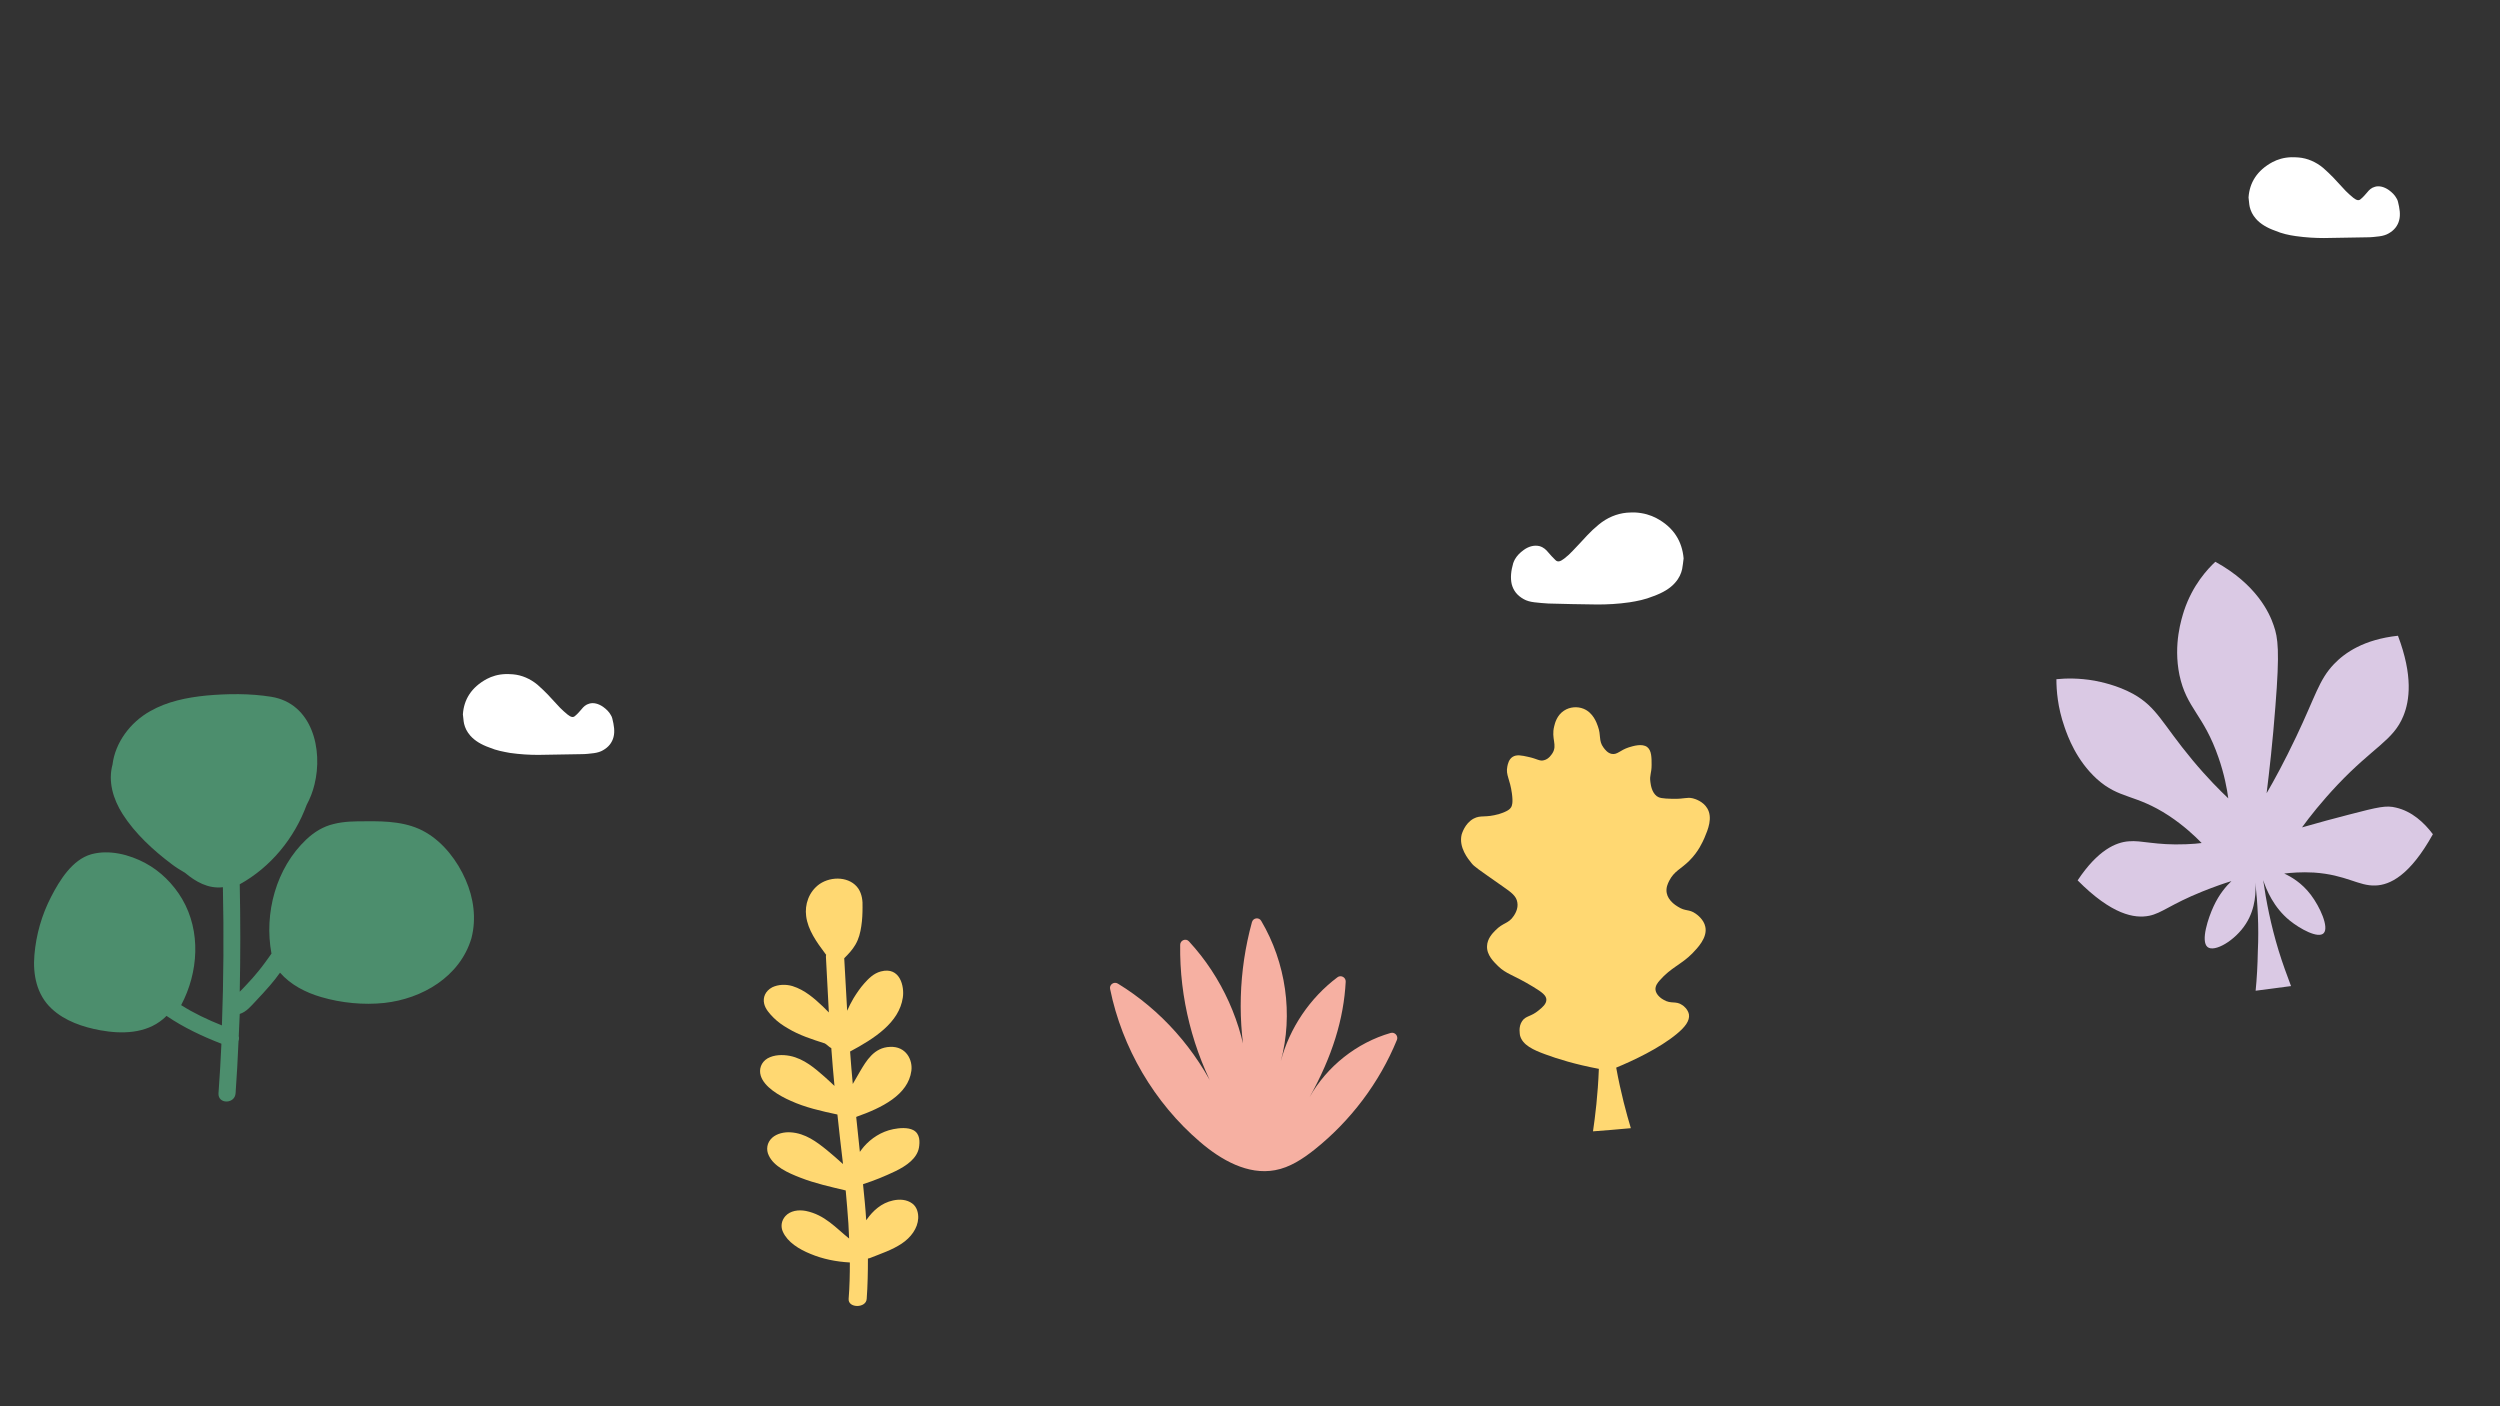 <?xml version="1.0" encoding="utf-8"?>
<!-- Generator: Adobe Illustrator 27.8.0, SVG Export Plug-In . SVG Version: 6.00 Build 0)  -->
<svg version="1.1" id="Ebene_1" xmlns="http://www.w3.org/2000/svg" xmlns:xlink="http://www.w3.org/1999/xlink" x="0px" y="0px"
	 viewBox="0 0 1024 576" style="enable-background:new 0 0 1024 576;" xml:space="preserve">
<rect x="0" y="0" width="1024" height="576" fill="#333333" stroke="none"/>
<style type="text/css">
	.st0{fill:#4C8E6D;}
	.st1{fill:#F6B0A2;}
	.st2{fill:#FFD872;}
	.st3{fill:#DAC9E4;}
	.st4{fill:#FFFFFF;}
</style>
<path class="st0" d="M190.7,360.3c-3.3-7.6-9-15.1-16.2-19.3c-7.4-4.4-16.3-4.7-24.7-4.6c-4.4,0-8.8,0-13.1,1.1
	c-4.3,1-8,3.3-11.2,6.3c-12.4,11.7-17.4,30.2-14.3,46.8c-1.7,2.4-3.4,4.8-5.2,7c-1.6,2-3.3,3.9-5.1,5.8c-0.9,1-1.8,1.9-2.7,2.8
	c0.3-14.7,0.3-29.3,0-44c12.7-7,22.4-18.9,27.4-32.5c1.4-2.6,2.5-5.4,3.2-8.3c3.6-14.4-0.9-33.3-17.7-36c-8.7-1.4-17.9-1.3-26.7-0.5
	c-7.9,0.8-15.9,2.4-22.9,6.4c-8.2,4.6-14.3,12.9-15.4,21.8c-1.9,7,0.2,14.1,4.1,20.3c5.1,8,12.6,14.9,20.2,20.6
	c1.7,1.3,3.5,2.4,5.4,3.5c4.4,3.7,9.5,6.6,15.5,5.9l0,0c0.4,18.9,0.3,37.7-0.4,56.6c-5.8-2.3-11.5-5-16.7-8.3
	c7.1-13.4,8.2-30.2,0.4-43.5c-3.6-6.1-8.9-11.4-15.1-14.7c-6.5-3.5-14.8-5.6-22.1-3.6c-7.8,2.2-13,10.7-16.5,17.5
	c-3.8,7.4-6.1,15.4-6.8,23.7c-0.7,8,0.9,16.3,7,22c5.4,5.1,12.9,7.6,20,8.9c8.8,1.6,18.6,1.4,25.7-4.6c0.5-0.4,0.9-0.8,1.4-1.3
	c6.9,4.7,14.7,8.4,22.5,11.4c-0.3,6.8-0.7,13.5-1.2,20.3c-0.3,4.5,6.7,4.5,7,0c0.5-7.1,0.9-14.2,1.2-21.3c0.2-0.7,0.3-1.4,0.1-2.1
	c0.1-3,0.3-6.1,0.4-9.1c2.7-0.8,4.7-3.3,6.6-5.3c2-2.1,4-4.3,5.9-6.5c1.4-1.6,2.7-3.3,4-5.1c4.4,5,10.4,8.1,16.9,10
	c8.2,2.4,17.3,3.3,25.8,2.4c15.5-1.7,31-10.7,35.7-26.5C195.2,376.2,194,367.8,190.7,360.3z"/>
<path class="st1" d="M536.4,449.4c7.1-12.6,19.3-22.3,33.2-26.3c1.7-0.5,3.2,1.2,2.6,2.8c-7.2,17.6-19,33.2-33.8,45
	c-4.8,3.8-10.1,7.3-16.1,8.4c-11.2,2.1-22.2-4.2-30.8-11.6c-18.7-16-31.9-38.5-36.8-62.6c-0.4-1.8,1.6-3.2,3.2-2.2
	c17.5,10.7,31.9,26.7,41.2,46.5c-10.5-19-16-40.7-15.7-62.4c0-1.9,2.4-2.8,3.6-1.4c13.5,14.6,22.1,33.7,24.1,53.5
	c-4.4-20.2-3.8-41.4,1.7-61.4c0.5-1.8,2.9-2.1,3.8-0.5c10.1,17.1,13.2,38.3,8,57.5c3.6-13.6,11.9-25.9,23.2-34.4
	c1.4-1.1,3.5,0,3.4,1.8C550.4,417.4,545.7,432.7,536.4,449.4z"/>
<g id="_x31_9_00000018947514756584595750000016284839585662116513_">
	<path class="st2" d="M366.8,479.7c4.5-2.2,8.8-5.2,9.6-9.6c0.4-2.4,0.5-5.7-2.3-7.2c-2.3-1.2-5.7-0.9-8.2-0.4c-5,1-9.1,3.8-12,7.1
		c-0.6,0.7-1.2,1.5-1.7,2.2c-0.5-4.8-1-9.5-1.5-14.3c0.1,0,0.1,0,0.2-0.1c10.2-3.6,21.1-8.9,22.4-18.8c0.6-4.5-2.2-10.1-8.7-9.8
		c-6.6,0.2-9.8,5.8-12.3,10c-1,1.7-2,3.5-3,5.2c-0.4-4.4-0.8-8.9-1.1-13.3c9.9-5.3,20.1-11.8,21.6-22.1c0.7-4.5-1.1-12.8-9-10.7
		c-3,0.8-5,2.9-6.8,4.9c-1.7,1.9-3.1,4-4.4,6.1c-1,1.7-1.8,3.3-2.6,5.1c-0.4-7.2-0.8-14.3-1.2-21.5c1.7-1.7,3.4-3.5,4.6-5.6
		c1.4-2.4,2-4.9,2.4-7.6c0.4-2.6,0.5-5.2,0.5-7.7c0.1-2.6-0.2-5.3-1.7-7.6c-3.3-4.9-10.9-5.3-15.9-1.9c-4.5,3.2-6.1,8.5-5.5,13.1
		c0.7,5.7,4.3,10.7,7.9,15.5c0.1,0.1,0.2,0.2,0.3,0.4c-0.1,0.3-0.1,0.5-0.1,0.8c0.4,7.6,0.8,15.2,1.2,22.8c-0.8-0.8-1.6-1.6-2.4-2.4
		c-3.5-3.3-7.4-6.8-12.5-8.4c-2.7-0.8-5.8-0.7-8.3,0.5c-2.8,1.5-3.9,4.1-3.3,6.7c0.5,2.2,2.2,4.1,3.9,5.8c1.7,1.7,3.7,3.1,5.8,4.3
		c4.6,2.8,9.9,4.5,15.2,6.2c0.6,0.4,1.2,0.9,1.8,1.4c0.2,0.2,0.5,0.3,0.8,0.5c0.4,5.2,0.8,10.4,1.3,15.5c-1.3-1.3-2.7-2.5-4.1-3.8
		c-3.9-3.4-8.3-7.3-14.1-8.5c-3.1-0.6-6.5-0.5-9.2,1c-2.7,1.6-3.6,4.5-2.8,7.1c1.4,4.6,7.5,8.2,12.3,10.3c5.9,2.7,12.5,4.2,19.1,5.6
		c0.7,6.8,1.5,13.5,2.3,20.3c-2.2-2-4.4-3.9-6.7-5.8c-4.1-3.3-8.7-6.8-14.7-7.2c-2.7-0.2-5.7,0.5-7.6,2.2c-2.2,2-2.6,4.9-1.4,7.3
		c2.1,4.5,7.8,7.1,13,9.1c5.9,2.3,12.2,3.7,18.5,5.2c0.4,4.5,0.8,9,1.1,13.5c0.1,2.1,0.2,4.1,0.3,6.2c-5.4-4.3-9.9-9.7-17.7-11.3
		c-3.1-0.6-6.4-0.1-8.4,2.1c-1.7,1.9-2,4.4-1,6.5c1.9,4.2,6.6,7.1,11.3,9c5,2.1,10.5,3.2,16.1,3.5c0,5-0.1,9.9-0.5,14.9
		c-0.3,3.9,7.2,3.9,7.4,0c0.4-5.5,0.5-11,0.5-16.5c0.3-0.1,0.6-0.1,0.8-0.2c4.5-1.8,9.1-3.3,13-5.9c3.8-2.5,6.6-6.3,6.8-10.4
		c0.1-2.1-0.5-4.7-2.5-6.1c-2.2-1.6-5.1-1.8-7.8-1.2c-4.8,1-8.3,4.3-10.7,7.7c-0.1,0.1-0.2,0.3-0.3,0.4c-0.3-4.9-0.8-9.8-1.3-14.7
		l0.1-0.1C358.3,483.5,362.6,481.7,366.8,479.7z"/>
</g>
<path class="st2" d="M692,352.5c3.8-3.8,5.4-7.7,6.1-9.2c1.5-3.5,3.5-8.4,1.2-12.2c-1.7-2.9-5.1-3.9-5.9-4.1
	c-2.5-0.6-3.3,0.3-8.3,0.2c-4.5-0.1-5.5-0.4-6.5-1.1c-2-1.6-2.4-4.3-2.6-5.8c-0.4-2.9,0.5-3.4,0.5-7c0-3,0-5.9-1.8-7.3
	c-2.1-1.6-5.8-0.4-7.5,0.1c-3.7,1.2-4.7,3.1-7,2.7c-1.7-0.3-2.8-1.8-3.4-2.6c-2.1-2.8-0.9-4.9-2.3-8.7c-0.5-1.4-1.9-5.6-5.9-7.2
	c-2.5-1-5.6-0.8-8,0.8c-2.9,1.9-3.7,5.1-4,6.4c-1.3,5.1,1.4,7.6-0.7,11c-0.3,0.4-1.4,2.4-3.5,2.9c-1.8,0.5-2.7-0.6-6.5-1.4
	c-2.7-0.6-4.7-1-6.3,0s-2,3-2.2,4c-0.7,3.5,1.1,5,1.9,11.1c0.5,3.8,0,4.9-0.3,5.5c-0.5,0.8-1.4,1.7-4.9,2.8
	c-5.8,1.7-7.5,0.3-10.5,1.9c-3.7,2-4.8,6.3-4.9,6.5c-1.3,5.3,2.7,10.1,4,11.7c1.2,1.5,1.9,1.9,13,9.7c3.3,2.3,5.4,3.8,5.8,6.4
	c0.5,2.7-1.1,5-1.5,5.6c-2.1,3.2-4.3,2.6-7.5,5.9c-1.2,1.2-3.3,3.4-3.4,6.4c-0.2,3.7,2.8,6.5,4.5,8.2c3.5,3.4,5.8,3.3,14.4,8.5
	c3.6,2.2,5.4,3.5,5.4,5.3c0,1.7-1.6,3.1-3.1,4.3c-3.2,2.7-5.3,2.2-6.8,4.4c-1.7,2.4-0.9,5.6-0.9,5.9c1,4,5.6,6,10.2,7.7
	c5.1,1.9,12.5,4.2,22.1,6c-0.4,10.7-1.5,19.4-2.4,25.6c5.2-0.4,10.3-0.8,15.5-1.3c-1.8-6-4.1-14.4-6-24.8
	c6.8-2.8,17.7-7.9,24.8-13.8c3.4-2.8,5.4-5.4,5-8c-0.4-2.1-2.3-3.6-2.7-3.8c-2.7-1.9-4.6-0.3-7.7-2.2c-0.6-0.3-3-1.8-3.3-4
	c-0.2-1.7,1-3.1,1.7-3.9c4.6-5.3,9-6.6,13.4-11.1c2-2.1,6.3-6.4,5.3-10.9c-0.6-3-3.4-5-4-5.4c-2.7-1.9-4.1-0.8-7.2-2.8
	c-1-0.6-4-2.5-4.6-5.6c-0.4-2.1,0.4-3.8,1-5C685.8,356.7,688.4,356.1,692,352.5z"/>
<path class="st3" d="M923.8,361.5c0.2,3.2,0.3,10.4-3.9,16.9c-4.4,6.9-12.9,11.8-15.7,9.5c-2.9-2.4,0.3-12,2.5-16.7
	c2.3-5,5.2-8.3,7.3-10.3c-2.7,0.8-7,2.3-12,4.3c-13.1,5.3-16.4,8.8-21.7,9.9c-6,1.2-15.3-0.4-29.3-14.5c8.3-12.5,15.7-15.6,20.9-16
	c5.4-0.5,10.9,1.7,23.5,1.2c2.7-0.1,5-0.3,6.4-0.5c-2.8-2.9-7.3-7.1-13.3-11.1c-14-9.2-20.3-6.7-29.7-15.2
	c-8.3-7.6-11.8-17.2-13.2-21.3c-2.8-8-3.3-15-3.3-19.5c3.9-0.4,9.3-0.5,15.6,0.6c2.5,0.5,9.2,1.8,15.8,5.4
	c9.9,5.5,11.9,12.2,24.4,27.2c6,7.2,11.3,12.5,14.6,15.6c-0.5-3.8-1.6-9.8-4-16.7c-6.1-17.7-13.1-20.1-16-33.8
	c-2.6-12.7,0.9-23.2,1.9-26.4c3.5-10.5,9.6-17,12.8-20c16.9,9.3,22.2,21,23.9,26.1c1.8,5.1,2.5,10.5,0.7,33.1
	c-1.1,14.5-2.5,26.7-3.6,35.6c3-5.1,7.3-13,12.1-23.1c8-16.8,9.3-23.3,15.5-29.8c4.5-4.7,12.3-10.1,26.2-11.6
	c6.2,16.4,4.8,26.6,2.2,32.9c-4.1,10-12.1,12.5-26.9,28.1c-6.6,7-11.5,13.2-14.6,17.5c6.9-2,13.3-3.7,19.1-5.2
	c12.3-3.2,15.4-3.9,19.4-2.9c6.5,1.5,11.5,6.1,15.1,10.9c-9.5,17.1-17.7,20.8-23.5,21c-6.9,0.3-12-4.4-25.2-5.3
	c-5.2-0.3-9.5,0.1-12.2,0.4c2.8,1.3,7.2,3.8,10.9,8.7c3.8,5,7.5,13.3,5.3,15.7c-2.2,2.4-9.7-1.7-14-5.2c-6.5-5.3-9.5-12.5-10.8-16.5
	c1.2,8.5,3.1,18.3,6.3,28.8c1.6,5.2,3.4,10.1,5.1,14.6c-4.8,0.6-9.7,1.3-14.5,1.9c0.5-5,0.8-10.4,0.9-16.1
	C925.3,379.4,924.7,369.9,923.8,361.5z"/>
<path class="st4" d="M667.5,246.7c-4.8,0.7-9.2,0.9-13.2,0.9c-7.2-0.1-13.8-0.2-20.1-0.4c-2-0.1-3.9-0.3-5.7-0.5
	c-1.7-0.2-3.2-0.6-4.4-1.3c-2.7-1.5-4.2-3.5-4.9-6.1c-0.6-2.6-0.3-5.5,0.6-8.6c0.2-0.5,0.4-1.1,0.7-1.6c0.8-1.4,2-2.7,3.7-3.9
	c2.1-1.5,4.4-2,6.4-1.5c1.7,0.5,2.7,1.5,3.6,2.6c0.9,1.1,1.9,2.1,2.9,3.1c0.9,0.9,1.9,0.7,3.6-0.6c1.3-1,2.4-2,3.5-3.2
	c2-2,3.8-4.1,5.9-6.3c1.4-1.5,3-3,4.7-4.4c3.5-2.9,7.4-4.5,11.5-4.9c1.2-0.1,2.3-0.1,3.4-0.1c3.6,0.2,6.4,1.1,8.7,2.3
	c7.2,3.8,10.6,9.6,11.2,16.5c-0.2,1.5-0.3,2.9-0.6,4.4c-0.4,1.8-1.2,3.7-2.9,5.6c-2,2.3-5,4.1-8.9,5.5
	C673.8,245.6,670.6,246.2,667.5,246.7z"/>
<path class="st4" d="M208.9,308.4c4.2,0.6,8.1,0.8,11.6,0.8c6.3-0.1,12.2-0.2,17.7-0.3c1.7,0,3.4-0.2,5-0.4c1.5-0.2,2.8-0.6,3.8-1.2
	c2.3-1.3,3.7-3.1,4.3-5.4c0.6-2.3,0.2-4.8-0.5-7.6c-0.1-0.5-0.3-0.9-0.6-1.4c-0.7-1.3-1.8-2.4-3.2-3.4c-1.9-1.3-3.9-1.8-5.6-1.3
	c-1.5,0.4-2.4,1.3-3.2,2.3c-0.8,0.9-1.6,1.9-2.6,2.7c-0.8,0.8-1.7,0.6-3.1-0.5c-1.1-0.9-2.1-1.8-3.1-2.8c-1.7-1.8-3.3-3.6-5.1-5.5
	c-1.3-1.3-2.6-2.6-4.1-3.9c-3-2.5-6.5-4-10.1-4.3c-1-0.1-2.1-0.1-3-0.1c-3.1,0.1-5.6,0.9-7.7,2c-6.3,3.4-9.4,8.4-9.8,14.5
	c0.2,1.3,0.2,2.6,0.5,3.9c0.4,1.6,1.1,3.2,2.6,4.9c1.8,2,4.4,3.6,7.8,4.8C203.3,307.4,206.2,307.9,208.9,308.4z"/>
<path class="st4" d="M940.3,96.7c4.2,0.6,8.1,0.8,11.6,0.8c6.3-0.1,12.2-0.2,17.7-0.3c1.7,0,3.4-0.2,5-0.4c1.5-0.2,2.8-0.6,3.8-1.2
	c2.3-1.3,3.7-3.1,4.3-5.4s0.2-4.8-0.5-7.6c-0.1-0.5-0.3-0.9-0.6-1.4c-0.7-1.3-1.8-2.4-3.2-3.4c-1.9-1.3-3.9-1.8-5.6-1.3
	c-1.5,0.4-2.4,1.3-3.2,2.3c-0.8,0.9-1.6,1.9-2.6,2.7c-0.8,0.8-1.7,0.6-3.1-0.5c-1.1-0.9-2.1-1.8-3.1-2.8c-1.7-1.8-3.3-3.6-5.1-5.5
	c-1.3-1.3-2.6-2.6-4.1-3.9c-3-2.5-6.5-4-10.1-4.3c-1-0.1-2.1-0.1-3-0.1c-3.1,0.1-5.6,0.9-7.7,2c-6.3,3.4-9.4,8.4-9.8,14.5
	c0.2,1.3,0.2,2.6,0.5,3.9c0.4,1.6,1.1,3.2,2.6,4.9c1.8,2,4.4,3.6,7.8,4.8C934.7,95.7,937.5,96.3,940.3,96.7z"/>
</svg>
